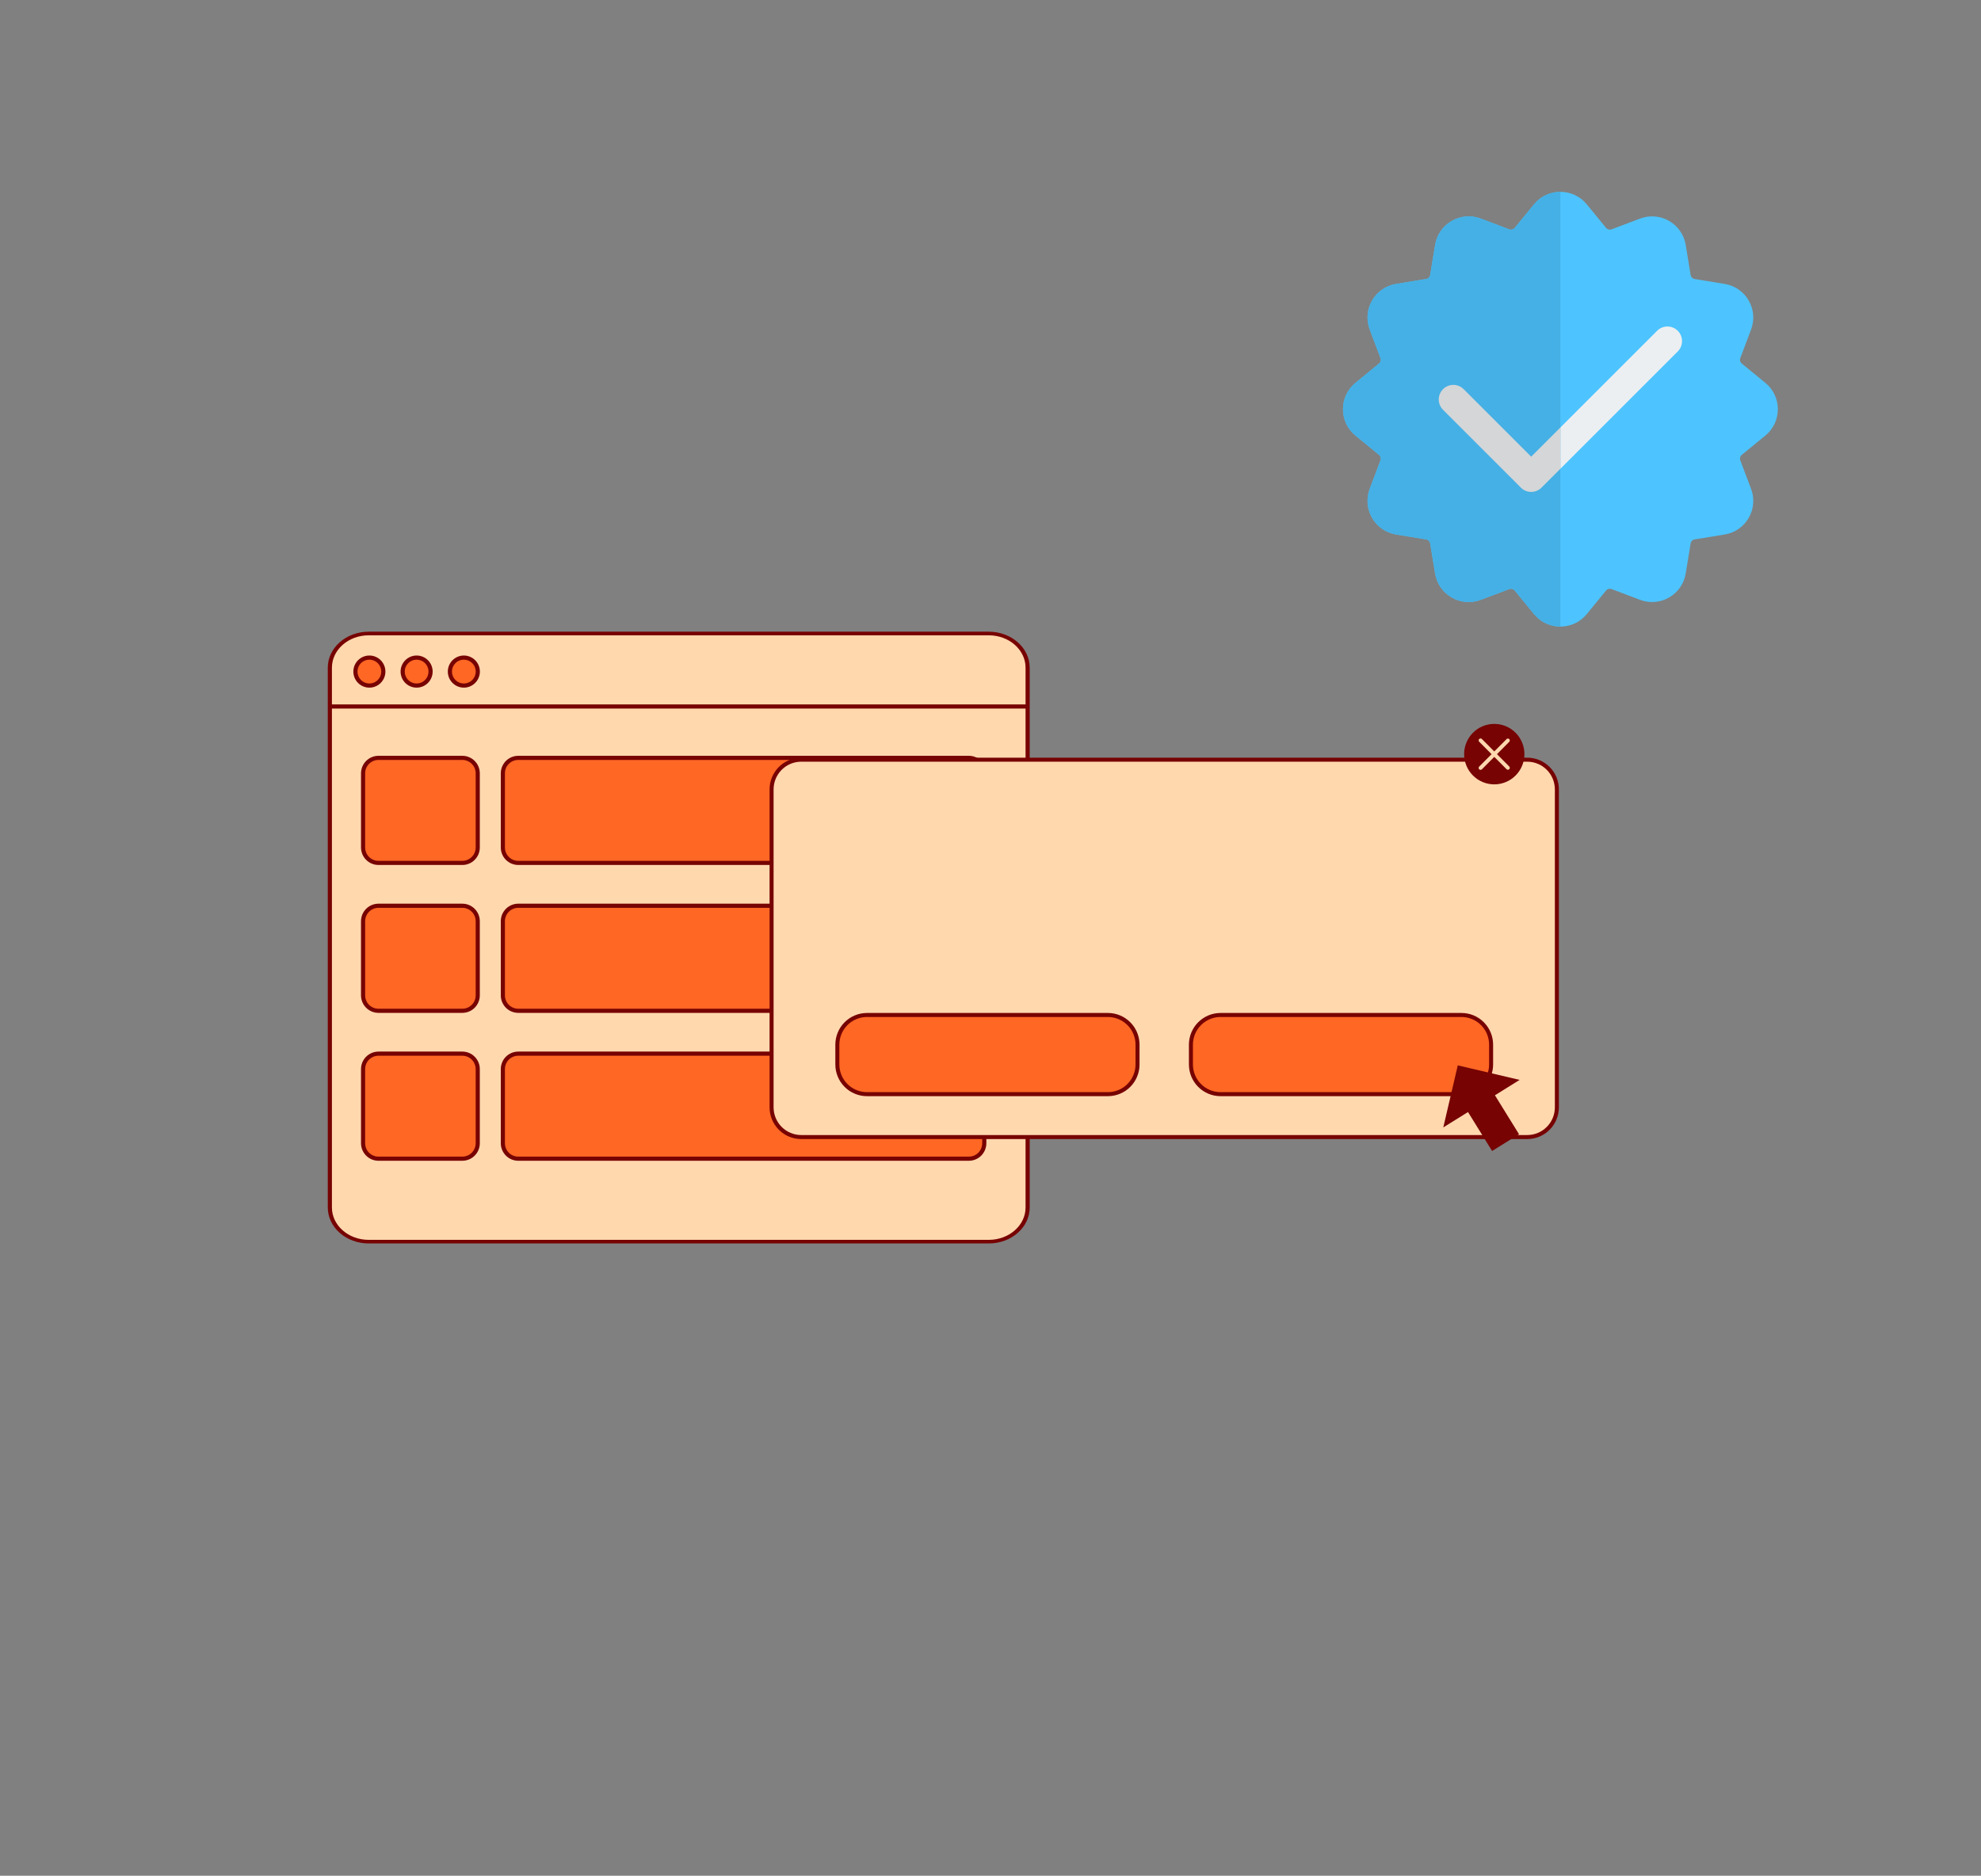 <svg xmlns="http://www.w3.org/2000/svg" xmlns:xlink="http://www.w3.org/1999/xlink" width="718" zoomAndPan="magnify" viewBox="0 0 538.5 510" height="680" preserveAspectRatio="xMidYMid meet" version="1.0"><rect x="0" y="0" width="538.5" height="510" fill="#808080" stroke="none"/><defs><clipPath id="2122ff23a4"><path d="M 89 171.75 L 280 171.75 L 280 338.078 L 89 338.078 Z M 89 171.75 " clip-rule="nonzero"/></clipPath><clipPath id="46943438d2"><path d="M 209.133 206 L 424 206 L 424 310 L 209.133 310 Z M 209.133 206 " clip-rule="nonzero"/></clipPath><clipPath id="3b6bb768d2"><path d="M 209.133 196.82 L 424.16 196.82 L 424.16 312.949 L 209.133 312.949 Z M 209.133 196.82 " clip-rule="nonzero"/></clipPath><clipPath id="f6d8b57de3"><path d="M 212 260 L 325 260 L 325 312.949 L 212 312.949 Z M 212 260 " clip-rule="nonzero"/></clipPath><clipPath id="f75b6e21ad"><path d="M 308 260 L 422 260 L 422 312.949 L 308 312.949 Z M 308 260 " clip-rule="nonzero"/></clipPath><clipPath id="409298cad0"><path d="M 392 289 L 414 289 L 414 312.949 L 392 312.949 Z M 392 289 " clip-rule="nonzero"/></clipPath><clipPath id="c3f6dc05ea"><path d="M 397 196.82 L 415 196.82 L 415 214 L 397 214 Z M 397 196.82 " clip-rule="nonzero"/></clipPath></defs><path fill="#ffd8ae" d="M 100.211 172.246 L 268.797 172.246 C 269.488 172.246 270.176 172.312 270.855 172.449 C 271.535 172.586 272.195 172.785 272.832 173.051 C 273.473 173.316 274.082 173.641 274.656 174.027 C 275.234 174.414 275.766 174.852 276.254 175.34 C 276.746 175.832 277.184 176.367 277.566 176.941 C 277.953 177.52 278.277 178.129 278.543 178.77 C 278.809 179.41 279.008 180.074 279.141 180.754 C 279.277 181.434 279.344 182.121 279.344 182.816 L 279.344 327.02 C 279.344 327.715 279.277 328.402 279.141 329.082 C 279.008 329.762 278.809 330.426 278.543 331.066 C 278.277 331.707 277.953 332.316 277.566 332.895 C 277.184 333.469 276.746 334.004 276.254 334.496 C 275.766 334.984 275.234 335.426 274.656 335.809 C 274.082 336.195 273.473 336.52 272.832 336.785 C 272.195 337.051 271.535 337.254 270.855 337.387 C 270.176 337.523 269.488 337.59 268.797 337.59 L 100.211 337.59 C 99.52 337.59 98.832 337.523 98.156 337.387 C 97.477 337.254 96.816 337.051 96.176 336.785 C 95.535 336.52 94.93 336.195 94.352 335.809 C 93.777 335.426 93.242 334.984 92.754 334.496 C 92.266 334.004 91.828 333.469 91.441 332.895 C 91.059 332.316 90.734 331.707 90.469 331.066 C 90.203 330.426 90.004 329.762 89.867 329.082 C 89.73 328.402 89.664 327.715 89.664 327.02 L 89.664 182.816 C 89.664 182.121 89.73 181.434 89.867 180.754 C 90.004 180.074 90.203 179.41 90.469 178.77 C 90.734 178.129 91.059 177.52 91.441 176.941 C 91.828 176.367 92.266 175.832 92.754 175.34 C 93.242 174.852 93.777 174.414 94.352 174.027 C 94.93 173.641 95.535 173.316 96.176 173.051 C 96.816 172.785 97.477 172.586 98.156 172.449 C 98.832 172.312 99.52 172.246 100.211 172.246 Z M 100.211 172.246 " fill-opacity="1" fill-rule="nonzero"/><g clip-path="url(#2122ff23a4)"><path fill="#770303" d="M 268.797 338.082 L 100.211 338.082 C 94.086 338.082 89.102 333.699 89.102 328.301 L 89.102 181.527 C 89.102 176.141 94.086 171.75 100.211 171.75 L 268.797 171.75 C 274.926 171.75 279.906 176.141 279.906 181.535 L 279.906 328.312 C 279.906 333.699 274.926 338.082 268.797 338.082 Z M 100.211 172.738 C 94.707 172.738 90.227 176.688 90.227 181.535 L 90.227 328.312 C 90.227 333.16 94.707 337.102 100.211 337.102 L 268.797 337.102 C 274.301 337.102 278.781 333.16 278.781 328.312 L 278.781 181.535 C 278.781 176.688 274.301 172.738 268.797 172.738 Z M 100.211 172.738 " fill-opacity="1" fill-rule="nonzero"/></g><path fill="#ff6724" d="M 104.203 182.598 C 104.203 183.102 104.109 183.586 103.914 184.051 C 103.723 184.516 103.449 184.93 103.094 185.285 C 102.738 185.641 102.328 185.918 101.863 186.109 C 101.398 186.305 100.914 186.398 100.41 186.398 C 99.906 186.398 99.422 186.305 98.957 186.109 C 98.492 185.918 98.082 185.641 97.727 185.285 C 97.371 184.93 97.094 184.516 96.902 184.051 C 96.711 183.586 96.613 183.102 96.613 182.598 C 96.613 182.09 96.711 181.605 96.902 181.141 C 97.094 180.676 97.371 180.262 97.727 179.906 C 98.082 179.551 98.492 179.273 98.957 179.082 C 99.422 178.891 99.906 178.793 100.41 178.793 C 100.914 178.793 101.398 178.891 101.863 179.082 C 102.328 179.273 102.738 179.551 103.094 179.906 C 103.449 180.262 103.723 180.676 103.914 181.141 C 104.109 181.605 104.203 182.09 104.203 182.598 Z M 104.203 182.598 " fill-opacity="1" fill-rule="nonzero"/><path fill="#770303" d="M 100.41 186.961 C 100.125 186.961 99.84 186.934 99.559 186.879 C 99.277 186.824 99.008 186.738 98.742 186.629 C 98.477 186.52 98.227 186.387 97.988 186.227 C 97.75 186.066 97.531 185.887 97.328 185.684 C 97.125 185.48 96.945 185.262 96.785 185.023 C 96.629 184.785 96.492 184.531 96.383 184.266 C 96.273 184.004 96.191 183.73 96.137 183.449 C 96.078 183.168 96.051 182.883 96.051 182.598 C 96.051 182.309 96.078 182.027 96.137 181.746 C 96.191 181.465 96.273 181.191 96.383 180.926 C 96.492 180.66 96.629 180.41 96.785 180.172 C 96.945 179.934 97.125 179.711 97.328 179.508 C 97.531 179.305 97.75 179.125 97.988 178.965 C 98.227 178.805 98.477 178.672 98.742 178.562 C 99.008 178.453 99.277 178.371 99.559 178.312 C 99.84 178.258 100.125 178.23 100.41 178.23 C 100.695 178.23 100.98 178.258 101.258 178.312 C 101.539 178.371 101.812 178.453 102.078 178.562 C 102.34 178.672 102.594 178.805 102.828 178.965 C 103.066 179.125 103.289 179.305 103.492 179.508 C 103.691 179.711 103.875 179.934 104.031 180.172 C 104.191 180.41 104.324 180.66 104.434 180.926 C 104.543 181.191 104.629 181.465 104.684 181.746 C 104.738 182.027 104.766 182.309 104.766 182.598 C 104.766 182.883 104.738 183.168 104.684 183.449 C 104.625 183.73 104.543 184 104.434 184.266 C 104.324 184.531 104.191 184.781 104.031 185.02 C 103.871 185.258 103.691 185.48 103.488 185.684 C 103.289 185.887 103.066 186.066 102.828 186.227 C 102.59 186.387 102.34 186.52 102.078 186.629 C 101.812 186.738 101.539 186.824 101.258 186.879 C 100.98 186.934 100.695 186.961 100.41 186.961 Z M 100.41 179.355 C 99.98 179.355 99.566 179.438 99.172 179.602 C 98.777 179.766 98.426 180 98.125 180.305 C 97.82 180.609 97.586 180.961 97.422 181.355 C 97.258 181.754 97.176 182.168 97.176 182.598 C 97.176 183.027 97.258 183.438 97.422 183.836 C 97.586 184.234 97.82 184.582 98.125 184.887 C 98.426 185.191 98.777 185.426 99.172 185.59 C 99.566 185.754 99.98 185.836 100.41 185.836 C 100.84 185.836 101.25 185.754 101.645 185.59 C 102.043 185.426 102.391 185.191 102.695 184.887 C 103 184.582 103.23 184.234 103.395 183.836 C 103.559 183.438 103.641 183.027 103.641 182.598 C 103.641 182.168 103.559 181.754 103.395 181.355 C 103.23 180.961 102.996 180.609 102.695 180.305 C 102.391 180.004 102.043 179.77 101.645 179.605 C 101.25 179.438 100.836 179.355 100.41 179.355 Z M 100.41 179.355 " fill-opacity="1" fill-rule="nonzero"/><path fill="#ff6724" d="M 117.043 182.598 C 117.043 183.102 116.945 183.586 116.754 184.051 C 116.562 184.516 116.289 184.93 115.934 185.285 C 115.574 185.641 115.164 185.918 114.699 186.109 C 114.234 186.305 113.75 186.398 113.25 186.398 C 112.746 186.398 112.262 186.305 111.797 186.109 C 111.332 185.918 110.922 185.641 110.566 185.285 C 110.207 184.93 109.934 184.516 109.742 184.051 C 109.551 183.586 109.453 183.102 109.453 182.598 C 109.453 182.09 109.551 181.605 109.742 181.141 C 109.934 180.676 110.207 180.262 110.566 179.906 C 110.922 179.551 111.332 179.273 111.797 179.082 C 112.262 178.891 112.746 178.793 113.25 178.793 C 113.75 178.793 114.234 178.891 114.699 179.082 C 115.164 179.273 115.574 179.551 115.934 179.906 C 116.289 180.262 116.562 180.676 116.754 181.141 C 116.945 181.605 117.043 182.09 117.043 182.598 Z M 117.043 182.598 " fill-opacity="1" fill-rule="nonzero"/><path fill="#770303" d="M 113.25 186.961 C 112.961 186.961 112.68 186.934 112.398 186.879 C 112.117 186.82 111.844 186.738 111.582 186.629 C 111.316 186.52 111.066 186.387 110.828 186.227 C 110.59 186.066 110.371 185.887 110.168 185.684 C 109.965 185.48 109.785 185.258 109.625 185.02 C 109.469 184.781 109.332 184.531 109.223 184.266 C 109.113 184 109.031 183.727 108.977 183.445 C 108.922 183.164 108.895 182.883 108.895 182.594 C 108.895 182.309 108.922 182.023 108.977 181.742 C 109.035 181.461 109.117 181.188 109.227 180.922 C 109.336 180.66 109.469 180.406 109.629 180.168 C 109.789 179.93 109.969 179.711 110.172 179.508 C 110.375 179.305 110.594 179.125 110.832 178.965 C 111.07 178.805 111.32 178.672 111.586 178.562 C 111.848 178.453 112.121 178.367 112.402 178.312 C 112.684 178.258 112.965 178.23 113.25 178.23 C 113.539 178.23 113.82 178.258 114.102 178.312 C 114.383 178.371 114.656 178.453 114.918 178.562 C 115.184 178.672 115.434 178.805 115.672 178.965 C 115.91 179.125 116.129 179.305 116.332 179.508 C 116.535 179.711 116.715 179.934 116.875 180.172 C 117.031 180.41 117.168 180.66 117.277 180.926 C 117.387 181.191 117.469 181.465 117.523 181.746 C 117.582 182.027 117.609 182.309 117.609 182.598 C 117.609 182.883 117.578 183.168 117.523 183.449 C 117.469 183.73 117.383 184.004 117.273 184.266 C 117.164 184.531 117.031 184.785 116.871 185.023 C 116.711 185.262 116.531 185.48 116.328 185.684 C 116.129 185.887 115.906 186.066 115.668 186.227 C 115.43 186.387 115.18 186.52 114.914 186.629 C 114.652 186.738 114.379 186.824 114.098 186.879 C 113.816 186.934 113.535 186.961 113.25 186.961 Z M 113.25 179.355 C 112.82 179.355 112.406 179.438 112.012 179.605 C 111.617 179.77 111.266 180.004 110.965 180.309 C 110.66 180.609 110.426 180.961 110.262 181.359 C 110.098 181.754 110.02 182.168 110.02 182.598 C 110.02 183.027 110.102 183.441 110.266 183.836 C 110.43 184.234 110.664 184.586 110.965 184.887 C 111.27 185.191 111.617 185.426 112.016 185.59 C 112.41 185.754 112.824 185.836 113.25 185.836 C 113.68 185.836 114.094 185.754 114.488 185.59 C 114.883 185.426 115.234 185.191 115.539 184.887 C 115.84 184.582 116.074 184.234 116.238 183.836 C 116.402 183.438 116.484 183.027 116.484 182.598 C 116.484 182.168 116.402 181.754 116.238 181.355 C 116.074 180.961 115.84 180.609 115.535 180.305 C 115.23 180 114.883 179.766 114.484 179.602 C 114.09 179.438 113.676 179.355 113.25 179.355 Z M 113.25 179.355 " fill-opacity="1" fill-rule="nonzero"/><path fill="#ff6724" d="M 129.887 182.598 C 129.887 183.102 129.789 183.586 129.598 184.051 C 129.402 184.516 129.129 184.93 128.773 185.285 C 128.418 185.641 128.008 185.918 127.543 186.109 C 127.078 186.305 126.594 186.398 126.09 186.398 C 125.586 186.398 125.102 186.305 124.637 186.109 C 124.172 185.918 123.762 185.641 123.406 185.285 C 123.051 184.93 122.777 184.516 122.582 184.051 C 122.391 183.586 122.293 183.102 122.293 182.598 C 122.293 182.09 122.391 181.605 122.582 181.141 C 122.777 180.676 123.051 180.262 123.406 179.906 C 123.762 179.551 124.172 179.273 124.637 179.082 C 125.102 178.891 125.586 178.793 126.09 178.793 C 126.594 178.793 127.078 178.891 127.543 179.082 C 128.008 179.273 128.418 179.551 128.773 179.906 C 129.129 180.262 129.402 180.676 129.598 181.141 C 129.789 181.605 129.887 182.09 129.887 182.598 Z M 129.887 182.598 " fill-opacity="1" fill-rule="nonzero"/><path fill="#770303" d="M 126.09 186.961 C 125.805 186.961 125.52 186.934 125.238 186.879 C 124.961 186.824 124.688 186.738 124.422 186.629 C 124.156 186.52 123.906 186.387 123.668 186.227 C 123.43 186.066 123.211 185.887 123.008 185.684 C 122.805 185.48 122.625 185.262 122.469 185.023 C 122.309 184.785 122.172 184.531 122.062 184.266 C 121.953 184.004 121.871 183.73 121.816 183.449 C 121.762 183.168 121.734 182.883 121.734 182.598 C 121.734 182.309 121.762 182.027 121.816 181.746 C 121.871 181.465 121.953 181.191 122.062 180.926 C 122.172 180.66 122.309 180.41 122.469 180.172 C 122.625 179.934 122.805 179.711 123.008 179.508 C 123.211 179.305 123.43 179.125 123.668 178.965 C 123.906 178.805 124.156 178.672 124.422 178.562 C 124.688 178.453 124.961 178.371 125.238 178.312 C 125.52 178.258 125.805 178.23 126.09 178.23 C 126.375 178.23 126.66 178.258 126.941 178.312 C 127.219 178.371 127.492 178.453 127.758 178.562 C 128.023 178.672 128.273 178.805 128.512 178.965 C 128.75 179.125 128.969 179.305 129.172 179.508 C 129.375 179.711 129.555 179.934 129.715 180.172 C 129.871 180.41 130.008 180.66 130.117 180.926 C 130.227 181.191 130.309 181.465 130.363 181.746 C 130.418 182.027 130.449 182.309 130.449 182.598 C 130.445 182.883 130.418 183.168 130.363 183.449 C 130.305 183.73 130.223 184 130.113 184.266 C 130.004 184.531 129.871 184.781 129.711 185.02 C 129.551 185.258 129.371 185.48 129.168 185.684 C 128.969 185.887 128.746 186.066 128.508 186.227 C 128.273 186.383 128.02 186.52 127.758 186.629 C 127.492 186.738 127.219 186.82 126.941 186.879 C 126.66 186.934 126.375 186.961 126.09 186.961 Z M 126.09 179.355 C 125.66 179.355 125.25 179.438 124.852 179.602 C 124.457 179.766 124.105 180 123.805 180.305 C 123.5 180.609 123.266 180.961 123.102 181.355 C 122.938 181.754 122.855 182.168 122.855 182.598 C 122.855 183.027 122.938 183.438 123.102 183.836 C 123.266 184.234 123.5 184.582 123.805 184.887 C 124.105 185.191 124.457 185.426 124.852 185.59 C 125.25 185.754 125.66 185.836 126.09 185.836 C 126.52 185.836 126.93 185.754 127.328 185.59 C 127.723 185.426 128.074 185.191 128.375 184.887 C 128.68 184.582 128.914 184.234 129.078 183.836 C 129.242 183.438 129.324 183.027 129.324 182.598 C 129.32 182.168 129.238 181.754 129.074 181.355 C 128.91 180.961 128.676 180.609 128.375 180.309 C 128.07 180.004 127.723 179.77 127.328 179.605 C 126.93 179.441 126.52 179.355 126.09 179.355 Z M 126.09 179.355 " fill-opacity="1" fill-rule="nonzero"/><path fill="#770303" d="M 89.453 191.523 L 279.156 191.523 L 279.156 192.652 L 89.453 192.652 Z M 89.453 191.523 " fill-opacity="1" fill-rule="nonzero"/><path fill="#ff6724" d="M 102.875 206.059 L 125.684 206.059 C 125.957 206.059 126.23 206.086 126.496 206.137 C 126.766 206.191 127.027 206.273 127.281 206.375 C 127.535 206.48 127.777 206.609 128.004 206.766 C 128.234 206.918 128.445 207.09 128.637 207.285 C 128.832 207.48 129.004 207.691 129.156 207.918 C 129.312 208.148 129.438 208.391 129.543 208.645 C 129.648 208.898 129.73 209.16 129.781 209.43 C 129.836 209.699 129.863 209.973 129.863 210.246 L 129.863 230.426 C 129.863 230.703 129.836 230.973 129.781 231.242 C 129.73 231.516 129.648 231.777 129.543 232.031 C 129.438 232.285 129.312 232.527 129.156 232.754 C 129.004 232.984 128.832 233.195 128.637 233.391 C 128.445 233.582 128.234 233.758 128.004 233.91 C 127.777 234.062 127.535 234.191 127.281 234.297 C 127.027 234.402 126.766 234.48 126.496 234.535 C 126.23 234.59 125.957 234.617 125.684 234.617 L 102.875 234.617 C 102.602 234.617 102.328 234.59 102.059 234.535 C 101.789 234.48 101.527 234.402 101.273 234.297 C 101.02 234.191 100.781 234.062 100.551 233.91 C 100.324 233.758 100.113 233.582 99.918 233.391 C 99.727 233.195 99.551 232.984 99.398 232.754 C 99.246 232.527 99.117 232.285 99.012 232.031 C 98.906 231.777 98.828 231.516 98.773 231.242 C 98.723 230.973 98.695 230.703 98.695 230.426 L 98.695 210.246 C 98.695 209.973 98.723 209.699 98.773 209.43 C 98.828 209.16 98.906 208.898 99.012 208.645 C 99.117 208.391 99.246 208.148 99.398 207.918 C 99.551 207.691 99.727 207.48 99.918 207.285 C 100.113 207.09 100.324 206.918 100.551 206.766 C 100.781 206.609 101.02 206.48 101.273 206.375 C 101.527 206.273 101.789 206.191 102.059 206.137 C 102.328 206.086 102.602 206.059 102.875 206.059 Z M 102.875 206.059 " fill-opacity="1" fill-rule="nonzero"/><path fill="#770303" d="M 125.68 235.18 L 102.879 235.18 C 102.566 235.18 102.258 235.148 101.953 235.086 C 101.648 235.027 101.352 234.938 101.062 234.816 C 100.777 234.695 100.504 234.551 100.242 234.375 C 99.984 234.203 99.746 234.008 99.527 233.785 C 99.305 233.566 99.109 233.324 98.938 233.066 C 98.762 232.805 98.617 232.531 98.496 232.246 C 98.379 231.957 98.289 231.66 98.227 231.355 C 98.164 231.047 98.137 230.738 98.137 230.426 L 98.137 210.25 C 98.137 209.938 98.164 209.629 98.227 209.324 C 98.289 209.016 98.379 208.719 98.496 208.43 C 98.617 208.145 98.762 207.867 98.934 207.609 C 99.109 207.352 99.305 207.109 99.523 206.891 C 99.746 206.668 99.984 206.473 100.242 206.297 C 100.5 206.125 100.773 205.977 101.062 205.859 C 101.352 205.738 101.648 205.648 101.953 205.586 C 102.258 205.527 102.566 205.496 102.879 205.496 L 125.684 205.496 C 125.992 205.496 126.301 205.527 126.609 205.586 C 126.914 205.648 127.211 205.738 127.496 205.859 C 127.785 205.977 128.059 206.125 128.316 206.297 C 128.578 206.473 128.816 206.668 129.035 206.891 C 129.258 207.109 129.453 207.352 129.625 207.609 C 129.801 207.867 129.945 208.145 130.066 208.43 C 130.184 208.719 130.273 209.016 130.336 209.324 C 130.398 209.629 130.426 209.938 130.426 210.25 L 130.426 230.426 C 130.426 230.738 130.398 231.047 130.336 231.355 C 130.273 231.66 130.184 231.957 130.066 232.246 C 129.945 232.535 129.797 232.809 129.625 233.066 C 129.453 233.328 129.254 233.566 129.035 233.789 C 128.816 234.008 128.574 234.207 128.316 234.379 C 128.055 234.551 127.781 234.699 127.496 234.816 C 127.207 234.938 126.91 235.027 126.605 235.09 C 126.301 235.148 125.992 235.18 125.68 235.18 Z M 102.879 206.621 C 102.398 206.621 101.938 206.715 101.492 206.898 C 101.051 207.082 100.66 207.348 100.32 207.688 C 99.98 208.027 99.719 208.418 99.535 208.863 C 99.352 209.305 99.262 209.77 99.258 210.25 L 99.258 230.426 C 99.262 230.906 99.352 231.371 99.535 231.812 C 99.719 232.258 99.98 232.648 100.32 232.988 C 100.66 233.328 101.051 233.59 101.492 233.777 C 101.938 233.961 102.398 234.051 102.879 234.051 L 125.684 234.051 C 126.16 234.051 126.625 233.961 127.066 233.777 C 127.512 233.59 127.902 233.328 128.242 232.988 C 128.582 232.648 128.844 232.258 129.027 231.812 C 129.211 231.371 129.301 230.906 129.305 230.426 L 129.305 210.25 C 129.301 209.77 129.211 209.305 129.027 208.863 C 128.844 208.418 128.582 208.027 128.242 207.688 C 127.902 207.344 127.512 207.082 127.066 206.898 C 126.625 206.715 126.164 206.621 125.684 206.621 Z M 102.879 206.621 " fill-opacity="1" fill-rule="nonzero"/><path fill="#ff6724" d="M 102.875 246.27 L 125.684 246.27 C 125.957 246.27 126.23 246.293 126.496 246.348 C 126.766 246.402 127.027 246.48 127.281 246.586 C 127.535 246.691 127.777 246.82 128.004 246.973 C 128.234 247.125 128.445 247.301 128.637 247.496 C 128.832 247.691 129.004 247.902 129.156 248.129 C 129.312 248.359 129.438 248.602 129.543 248.855 C 129.648 249.109 129.73 249.371 129.781 249.641 C 129.836 249.91 129.863 250.184 129.863 250.457 L 129.863 270.637 C 129.863 270.91 129.836 271.184 129.781 271.453 C 129.73 271.723 129.648 271.984 129.543 272.238 C 129.438 272.496 129.312 272.734 129.156 272.965 C 129.004 273.191 128.832 273.406 128.637 273.598 C 128.445 273.793 128.234 273.969 128.004 274.121 C 127.777 274.273 127.535 274.402 127.281 274.508 C 127.027 274.613 126.766 274.691 126.496 274.746 C 126.23 274.801 125.957 274.824 125.684 274.824 L 102.875 274.824 C 102.602 274.824 102.328 274.801 102.059 274.746 C 101.789 274.691 101.527 274.613 101.273 274.508 C 101.02 274.402 100.781 274.273 100.551 274.121 C 100.324 273.969 100.113 273.793 99.918 273.598 C 99.727 273.406 99.551 273.191 99.398 272.965 C 99.246 272.734 99.117 272.496 99.012 272.238 C 98.906 271.984 98.828 271.723 98.773 271.453 C 98.723 271.184 98.695 270.91 98.695 270.637 L 98.695 250.457 C 98.695 250.184 98.723 249.91 98.773 249.641 C 98.828 249.371 98.906 249.109 99.012 248.855 C 99.117 248.602 99.246 248.359 99.398 248.129 C 99.551 247.902 99.727 247.691 99.918 247.496 C 100.113 247.301 100.324 247.125 100.551 246.973 C 100.781 246.82 101.02 246.691 101.273 246.586 C 101.527 246.48 101.789 246.402 102.059 246.348 C 102.328 246.293 102.602 246.27 102.875 246.27 Z M 102.875 246.27 " fill-opacity="1" fill-rule="nonzero"/><path fill="#770303" d="M 125.68 275.391 L 102.879 275.391 C 102.566 275.391 102.258 275.359 101.953 275.297 C 101.645 275.238 101.352 275.145 101.062 275.027 C 100.773 274.906 100.5 274.762 100.242 274.586 C 99.984 274.414 99.742 274.215 99.523 273.996 C 99.301 273.773 99.105 273.535 98.934 273.277 C 98.758 273.016 98.613 272.742 98.492 272.453 C 98.375 272.164 98.285 271.867 98.223 271.562 C 98.164 271.254 98.133 270.945 98.133 270.633 L 98.133 250.461 C 98.133 250.148 98.164 249.84 98.223 249.531 C 98.285 249.227 98.375 248.93 98.492 248.641 C 98.613 248.352 98.758 248.078 98.934 247.82 C 99.105 247.559 99.301 247.32 99.523 247.098 C 99.742 246.879 99.984 246.68 100.242 246.508 C 100.5 246.332 100.773 246.188 101.062 246.066 C 101.352 245.949 101.645 245.859 101.953 245.797 C 102.258 245.734 102.566 245.703 102.879 245.703 L 125.684 245.703 C 125.992 245.703 126.301 245.734 126.609 245.797 C 126.914 245.859 127.211 245.949 127.496 246.066 C 127.785 246.188 128.059 246.336 128.316 246.508 C 128.578 246.68 128.816 246.879 129.035 247.098 C 129.258 247.32 129.453 247.559 129.625 247.82 C 129.801 248.078 129.945 248.352 130.066 248.641 C 130.184 248.93 130.273 249.227 130.336 249.531 C 130.398 249.84 130.426 250.148 130.426 250.461 L 130.426 270.633 C 130.426 270.945 130.398 271.254 130.336 271.562 C 130.273 271.867 130.184 272.164 130.066 272.453 C 129.945 272.742 129.801 273.016 129.625 273.277 C 129.453 273.535 129.258 273.777 129.035 273.996 C 128.816 274.219 128.574 274.414 128.316 274.59 C 128.059 274.762 127.785 274.906 127.496 275.027 C 127.207 275.148 126.91 275.238 126.605 275.297 C 126.301 275.359 125.992 275.391 125.68 275.391 Z M 102.879 246.832 C 102.398 246.832 101.938 246.926 101.492 247.109 C 101.051 247.293 100.66 247.555 100.32 247.895 C 99.98 248.234 99.719 248.629 99.535 249.074 C 99.352 249.516 99.262 249.98 99.258 250.461 L 99.258 270.633 C 99.258 271.113 99.352 271.578 99.535 272.023 C 99.719 272.465 99.98 272.859 100.32 273.199 C 100.656 273.539 101.051 273.801 101.492 273.984 C 101.938 274.172 102.398 274.262 102.879 274.262 L 125.684 274.262 C 126.164 274.262 126.625 274.172 127.066 273.984 C 127.512 273.801 127.902 273.539 128.242 273.199 C 128.582 272.859 128.844 272.465 129.027 272.023 C 129.211 271.578 129.305 271.113 129.305 270.633 L 129.305 250.461 C 129.301 249.98 129.211 249.516 129.027 249.074 C 128.844 248.629 128.582 248.234 128.242 247.895 C 127.902 247.555 127.512 247.293 127.066 247.109 C 126.625 246.926 126.164 246.832 125.684 246.832 Z M 102.879 246.832 " fill-opacity="1" fill-rule="nonzero"/><path fill="#ff6724" d="M 102.875 286.477 L 125.684 286.477 C 125.957 286.477 126.23 286.504 126.496 286.559 C 126.766 286.613 127.027 286.691 127.281 286.797 C 127.535 286.902 127.777 287.031 128.004 287.184 C 128.234 287.336 128.445 287.512 128.637 287.707 C 128.832 287.898 129.004 288.109 129.156 288.34 C 129.312 288.57 129.438 288.809 129.543 289.062 C 129.648 289.316 129.73 289.582 129.781 289.852 C 129.836 290.121 129.863 290.391 129.863 290.668 L 129.863 310.848 C 129.863 311.121 129.836 311.395 129.781 311.664 C 129.73 311.934 129.648 312.195 129.543 312.449 C 129.438 312.703 129.312 312.945 129.156 313.176 C 129.004 313.402 128.832 313.613 128.637 313.809 C 128.445 314.004 128.234 314.176 128.004 314.332 C 127.777 314.484 127.535 314.613 127.281 314.719 C 127.027 314.824 126.766 314.902 126.496 314.957 C 126.23 315.008 125.957 315.035 125.684 315.035 L 102.875 315.035 C 102.602 315.035 102.328 315.008 102.059 314.957 C 101.789 314.902 101.527 314.824 101.273 314.719 C 101.02 314.613 100.781 314.484 100.551 314.332 C 100.324 314.176 100.113 314.004 99.918 313.809 C 99.727 313.613 99.551 313.402 99.398 313.176 C 99.246 312.945 99.117 312.703 99.012 312.449 C 98.906 312.195 98.828 311.934 98.773 311.664 C 98.723 311.395 98.695 311.121 98.695 310.848 L 98.695 290.668 C 98.695 290.391 98.723 290.121 98.773 289.852 C 98.828 289.582 98.906 289.316 99.012 289.062 C 99.117 288.809 99.246 288.57 99.398 288.34 C 99.551 288.109 99.727 287.898 99.918 287.707 C 100.113 287.512 100.324 287.336 100.551 287.184 C 100.781 287.031 101.02 286.902 101.273 286.797 C 101.527 286.691 101.789 286.613 102.059 286.559 C 102.328 286.504 102.602 286.477 102.875 286.477 Z M 102.875 286.477 " fill-opacity="1" fill-rule="nonzero"/><path fill="#770303" d="M 125.68 315.602 L 102.879 315.602 C 102.566 315.598 102.258 315.57 101.953 315.508 C 101.648 315.445 101.352 315.355 101.062 315.238 C 100.777 315.117 100.504 314.969 100.242 314.797 C 99.984 314.625 99.746 314.426 99.527 314.207 C 99.305 313.984 99.109 313.746 98.938 313.484 C 98.762 313.227 98.617 312.953 98.496 312.664 C 98.379 312.375 98.289 312.078 98.227 311.773 C 98.164 311.469 98.137 311.16 98.137 310.848 L 98.137 290.668 C 98.137 290.355 98.164 290.047 98.227 289.742 C 98.289 289.434 98.379 289.137 98.496 288.848 C 98.617 288.562 98.762 288.289 98.938 288.027 C 99.109 287.77 99.305 287.527 99.527 287.309 C 99.746 287.086 99.984 286.891 100.242 286.719 C 100.504 286.543 100.777 286.398 101.062 286.277 C 101.352 286.16 101.648 286.066 101.953 286.008 C 102.258 285.945 102.566 285.914 102.879 285.914 L 125.684 285.914 C 125.992 285.914 126.301 285.945 126.609 286.008 C 126.914 286.066 127.211 286.156 127.496 286.277 C 127.785 286.398 128.059 286.543 128.316 286.715 C 128.574 286.891 128.816 287.086 129.035 287.309 C 129.258 287.527 129.453 287.77 129.625 288.027 C 129.801 288.285 129.945 288.562 130.066 288.848 C 130.184 289.137 130.273 289.434 130.336 289.738 C 130.398 290.047 130.426 290.355 130.426 290.668 L 130.426 310.848 C 130.426 311.16 130.398 311.469 130.336 311.773 C 130.273 312.082 130.184 312.379 130.066 312.668 C 129.945 312.953 129.797 313.227 129.625 313.488 C 129.453 313.746 129.254 313.988 129.035 314.207 C 128.816 314.43 128.574 314.625 128.316 314.801 C 128.055 314.973 127.781 315.117 127.496 315.238 C 127.207 315.355 126.91 315.449 126.605 315.508 C 126.301 315.57 125.992 315.602 125.68 315.602 Z M 102.879 287.043 C 102.398 287.043 101.938 287.137 101.492 287.32 C 101.051 287.504 100.66 287.766 100.32 288.105 C 99.98 288.445 99.719 288.836 99.535 289.281 C 99.352 289.723 99.262 290.188 99.258 290.668 L 99.258 310.848 C 99.262 311.328 99.352 311.789 99.535 312.234 C 99.719 312.676 99.98 313.07 100.32 313.41 C 100.66 313.75 101.051 314.012 101.492 314.195 C 101.938 314.379 102.398 314.473 102.879 314.473 L 125.684 314.473 C 126.16 314.473 126.625 314.379 127.066 314.195 C 127.508 314.012 127.902 313.75 128.238 313.41 C 128.578 313.07 128.84 312.68 129.023 312.234 C 129.211 311.789 129.301 311.328 129.305 310.848 L 129.305 290.668 C 129.301 290.188 129.211 289.723 129.023 289.281 C 128.84 288.836 128.578 288.445 128.238 288.105 C 127.902 287.766 127.508 287.504 127.066 287.32 C 126.625 287.137 126.16 287.043 125.684 287.043 Z M 102.879 287.043 " fill-opacity="1" fill-rule="nonzero"/><path fill="#ff6724" d="M 140.875 206.059 L 263.375 206.059 C 263.652 206.059 263.922 206.086 264.191 206.137 C 264.461 206.191 264.723 206.273 264.977 206.375 C 265.23 206.48 265.473 206.609 265.699 206.766 C 265.926 206.918 266.141 207.09 266.332 207.285 C 266.527 207.48 266.699 207.691 266.852 207.918 C 267.004 208.148 267.133 208.391 267.238 208.645 C 267.344 208.898 267.422 209.16 267.477 209.43 C 267.531 209.699 267.559 209.973 267.559 210.246 L 267.559 230.426 C 267.559 230.703 267.531 230.973 267.477 231.242 C 267.422 231.516 267.344 231.777 267.238 232.031 C 267.133 232.285 267.004 232.527 266.852 232.754 C 266.699 232.984 266.527 233.195 266.332 233.391 C 266.141 233.582 265.926 233.758 265.699 233.91 C 265.473 234.062 265.23 234.191 264.977 234.297 C 264.723 234.402 264.461 234.48 264.191 234.535 C 263.922 234.59 263.652 234.617 263.375 234.617 L 140.875 234.617 C 140.602 234.617 140.328 234.59 140.059 234.535 C 139.789 234.48 139.527 234.402 139.273 234.297 C 139.02 234.191 138.781 234.062 138.551 233.91 C 138.324 233.758 138.113 233.582 137.918 233.391 C 137.723 233.195 137.551 232.984 137.398 232.754 C 137.246 232.527 137.117 232.285 137.012 232.031 C 136.906 231.777 136.828 231.516 136.773 231.242 C 136.719 230.973 136.695 230.703 136.695 230.426 L 136.695 210.246 C 136.695 209.973 136.719 209.699 136.773 209.43 C 136.828 209.16 136.906 208.898 137.012 208.645 C 137.117 208.391 137.246 208.148 137.398 207.918 C 137.551 207.691 137.723 207.48 137.918 207.285 C 138.113 207.09 138.324 206.918 138.551 206.766 C 138.781 206.609 139.02 206.48 139.273 206.375 C 139.527 206.273 139.789 206.191 140.059 206.137 C 140.328 206.086 140.602 206.059 140.875 206.059 Z M 140.875 206.059 " fill-opacity="1" fill-rule="nonzero"/><path fill="#770303" d="M 263.375 235.18 L 140.875 235.18 C 140.562 235.18 140.254 235.148 139.949 235.086 C 139.645 235.027 139.348 234.938 139.059 234.816 C 138.773 234.695 138.5 234.551 138.242 234.375 C 137.98 234.203 137.742 234.008 137.523 233.785 C 137.301 233.566 137.105 233.324 136.934 233.066 C 136.758 232.805 136.613 232.531 136.496 232.246 C 136.375 231.957 136.285 231.66 136.223 231.355 C 136.164 231.047 136.133 230.738 136.133 230.426 L 136.133 210.25 C 136.133 209.938 136.164 209.629 136.223 209.324 C 136.285 209.016 136.375 208.719 136.492 208.43 C 136.613 208.145 136.758 207.867 136.934 207.609 C 137.105 207.352 137.301 207.109 137.52 206.891 C 137.742 206.668 137.98 206.473 138.238 206.297 C 138.5 206.125 138.773 205.977 139.059 205.859 C 139.348 205.738 139.645 205.648 139.949 205.586 C 140.254 205.527 140.562 205.496 140.875 205.496 L 263.375 205.496 C 263.688 205.496 263.996 205.527 264.301 205.586 C 264.605 205.648 264.902 205.738 265.191 205.859 C 265.48 205.977 265.754 206.125 266.012 206.297 C 266.27 206.473 266.508 206.668 266.73 206.891 C 266.949 207.109 267.145 207.352 267.32 207.609 C 267.492 207.867 267.637 208.145 267.758 208.43 C 267.875 208.719 267.969 209.016 268.027 209.324 C 268.09 209.629 268.121 209.938 268.121 210.25 L 268.121 230.426 C 268.117 230.738 268.09 231.047 268.027 231.355 C 267.965 231.66 267.875 231.957 267.758 232.246 C 267.637 232.531 267.492 232.805 267.32 233.066 C 267.145 233.324 266.949 233.566 266.73 233.785 C 266.508 234.008 266.27 234.203 266.012 234.375 C 265.75 234.551 265.477 234.695 265.191 234.816 C 264.902 234.938 264.605 235.027 264.301 235.086 C 263.996 235.148 263.688 235.18 263.375 235.18 Z M 140.875 206.621 C 140.395 206.621 139.934 206.715 139.488 206.898 C 139.047 207.082 138.656 207.348 138.316 207.688 C 137.977 208.027 137.715 208.418 137.531 208.863 C 137.348 209.305 137.258 209.77 137.258 210.25 L 137.258 230.426 C 137.258 230.906 137.348 231.371 137.531 231.812 C 137.715 232.258 137.977 232.648 138.316 232.988 C 138.656 233.328 139.047 233.59 139.488 233.777 C 139.934 233.961 140.395 234.051 140.875 234.051 L 263.375 234.051 C 263.855 234.051 264.316 233.961 264.762 233.773 C 265.203 233.59 265.594 233.328 265.934 232.988 C 266.273 232.648 266.535 232.258 266.719 231.812 C 266.902 231.371 266.996 230.906 266.996 230.426 L 266.996 210.25 C 266.996 209.77 266.902 209.309 266.719 208.863 C 266.535 208.418 266.273 208.027 265.934 207.688 C 265.594 207.348 265.203 207.086 264.762 206.898 C 264.316 206.715 263.855 206.621 263.375 206.621 Z M 140.875 206.621 " fill-opacity="1" fill-rule="nonzero"/><path fill="#ff6724" d="M 140.875 246.27 L 263.375 246.27 C 263.652 246.27 263.922 246.293 264.191 246.348 C 264.461 246.402 264.723 246.48 264.977 246.586 C 265.23 246.691 265.473 246.82 265.699 246.973 C 265.926 247.125 266.141 247.301 266.332 247.496 C 266.527 247.691 266.699 247.902 266.852 248.129 C 267.004 248.359 267.133 248.602 267.238 248.855 C 267.344 249.109 267.422 249.371 267.477 249.641 C 267.531 249.91 267.559 250.184 267.559 250.457 L 267.559 270.637 C 267.559 270.91 267.531 271.184 267.477 271.453 C 267.422 271.723 267.344 271.984 267.238 272.238 C 267.133 272.496 267.004 272.734 266.852 272.965 C 266.699 273.191 266.527 273.406 266.332 273.598 C 266.141 273.793 265.926 273.969 265.699 274.121 C 265.473 274.273 265.23 274.402 264.977 274.508 C 264.723 274.613 264.461 274.691 264.191 274.746 C 263.922 274.801 263.652 274.824 263.375 274.824 L 140.875 274.824 C 140.602 274.824 140.328 274.801 140.059 274.746 C 139.789 274.691 139.527 274.613 139.273 274.508 C 139.02 274.402 138.781 274.273 138.551 274.121 C 138.324 273.969 138.113 273.793 137.918 273.598 C 137.723 273.406 137.551 273.191 137.398 272.965 C 137.246 272.734 137.117 272.496 137.012 272.238 C 136.906 271.984 136.828 271.723 136.773 271.453 C 136.719 271.184 136.695 270.91 136.695 270.637 L 136.695 250.457 C 136.695 250.184 136.719 249.91 136.773 249.641 C 136.828 249.371 136.906 249.109 137.012 248.855 C 137.117 248.602 137.246 248.359 137.398 248.129 C 137.551 247.902 137.723 247.691 137.918 247.496 C 138.113 247.301 138.324 247.125 138.551 246.973 C 138.781 246.82 139.02 246.691 139.273 246.586 C 139.527 246.48 139.789 246.402 140.059 246.348 C 140.328 246.293 140.602 246.27 140.875 246.27 Z M 140.875 246.27 " fill-opacity="1" fill-rule="nonzero"/><path fill="#770303" d="M 263.375 275.391 L 140.875 275.391 C 140.562 275.391 140.254 275.359 139.949 275.297 C 139.645 275.234 139.348 275.145 139.059 275.027 C 138.773 274.906 138.5 274.762 138.238 274.586 C 137.98 274.414 137.742 274.215 137.52 273.996 C 137.301 273.773 137.105 273.535 136.934 273.273 C 136.758 273.016 136.613 272.742 136.492 272.453 C 136.375 272.164 136.285 271.867 136.223 271.562 C 136.164 271.254 136.133 270.945 136.133 270.633 L 136.133 250.461 C 136.133 250.148 136.164 249.84 136.223 249.531 C 136.285 249.227 136.375 248.93 136.492 248.641 C 136.613 248.352 136.758 248.078 136.934 247.82 C 137.105 247.559 137.301 247.32 137.52 247.098 C 137.742 246.879 137.98 246.68 138.238 246.508 C 138.5 246.336 138.773 246.188 139.059 246.066 C 139.348 245.949 139.645 245.859 139.949 245.797 C 140.254 245.734 140.562 245.703 140.875 245.703 L 263.375 245.703 C 263.688 245.703 263.996 245.734 264.301 245.797 C 264.605 245.859 264.902 245.949 265.191 246.066 C 265.48 246.188 265.754 246.336 266.012 246.508 C 266.27 246.68 266.508 246.879 266.73 247.098 C 266.949 247.32 267.145 247.559 267.32 247.82 C 267.492 248.078 267.637 248.352 267.758 248.641 C 267.875 248.93 267.969 249.227 268.027 249.531 C 268.09 249.84 268.121 250.148 268.121 250.461 L 268.121 270.633 C 268.121 270.945 268.09 271.254 268.027 271.562 C 267.969 271.867 267.875 272.164 267.758 272.453 C 267.637 272.742 267.492 273.016 267.32 273.273 C 267.145 273.535 266.949 273.773 266.73 273.996 C 266.508 274.215 266.27 274.414 266.012 274.586 C 265.754 274.762 265.48 274.906 265.191 275.027 C 264.902 275.145 264.605 275.234 264.301 275.297 C 263.996 275.359 263.688 275.391 263.375 275.391 Z M 140.875 246.832 C 140.395 246.832 139.934 246.926 139.488 247.109 C 139.047 247.293 138.656 247.555 138.316 247.895 C 137.977 248.234 137.715 248.629 137.531 249.074 C 137.348 249.516 137.258 249.98 137.258 250.461 L 137.258 270.633 C 137.258 271.113 137.348 271.578 137.531 272.02 C 137.715 272.465 137.977 272.855 138.316 273.195 C 138.656 273.535 139.047 273.801 139.488 273.984 C 139.934 274.168 140.395 274.258 140.875 274.262 L 263.375 274.262 C 263.855 274.258 264.316 274.168 264.762 273.98 C 265.203 273.797 265.594 273.535 265.934 273.195 C 266.273 272.855 266.535 272.465 266.719 272.02 C 266.902 271.578 266.996 271.113 266.996 270.633 L 266.996 250.461 C 266.996 249.98 266.902 249.516 266.719 249.074 C 266.535 248.629 266.273 248.238 265.934 247.898 C 265.594 247.559 265.203 247.293 264.762 247.109 C 264.316 246.926 263.855 246.832 263.375 246.832 Z M 140.875 246.832 " fill-opacity="1" fill-rule="nonzero"/><path fill="#ff6724" d="M 140.875 286.477 L 263.375 286.477 C 263.652 286.477 263.922 286.504 264.191 286.559 C 264.461 286.613 264.723 286.691 264.977 286.797 C 265.23 286.902 265.473 287.031 265.699 287.184 C 265.926 287.336 266.141 287.512 266.332 287.707 C 266.527 287.898 266.699 288.109 266.852 288.34 C 267.004 288.57 267.133 288.809 267.238 289.062 C 267.344 289.316 267.422 289.582 267.477 289.852 C 267.531 290.121 267.559 290.391 267.559 290.668 L 267.559 310.848 C 267.559 311.121 267.531 311.395 267.477 311.664 C 267.422 311.934 267.344 312.195 267.238 312.449 C 267.133 312.703 267.004 312.945 266.852 313.176 C 266.699 313.402 266.527 313.613 266.332 313.809 C 266.141 314.004 265.926 314.176 265.699 314.332 C 265.473 314.484 265.23 314.613 264.977 314.719 C 264.723 314.824 264.461 314.902 264.191 314.957 C 263.922 315.008 263.652 315.035 263.375 315.035 L 140.875 315.035 C 140.602 315.035 140.328 315.008 140.059 314.957 C 139.789 314.902 139.527 314.824 139.273 314.719 C 139.02 314.613 138.781 314.484 138.551 314.332 C 138.324 314.176 138.113 314.004 137.918 313.809 C 137.723 313.613 137.551 313.402 137.398 313.176 C 137.246 312.945 137.117 312.703 137.012 312.449 C 136.906 312.195 136.828 311.934 136.773 311.664 C 136.719 311.395 136.695 311.121 136.695 310.848 L 136.695 290.668 C 136.695 290.391 136.719 290.121 136.773 289.852 C 136.828 289.582 136.906 289.316 137.012 289.062 C 137.117 288.809 137.246 288.57 137.398 288.34 C 137.551 288.109 137.723 287.898 137.918 287.707 C 138.113 287.512 138.324 287.336 138.551 287.184 C 138.781 287.031 139.02 286.902 139.273 286.797 C 139.527 286.691 139.789 286.613 140.059 286.559 C 140.328 286.504 140.602 286.477 140.875 286.477 Z M 140.875 286.477 " fill-opacity="1" fill-rule="nonzero"/><path fill="#770303" d="M 263.375 315.602 L 140.875 315.602 C 140.562 315.598 140.254 315.57 139.949 315.508 C 139.645 315.445 139.348 315.355 139.059 315.238 C 138.773 315.117 138.5 314.969 138.242 314.797 C 137.98 314.625 137.742 314.426 137.523 314.207 C 137.301 313.984 137.105 313.746 136.934 313.484 C 136.758 313.227 136.613 312.953 136.496 312.664 C 136.375 312.375 136.285 312.078 136.223 311.773 C 136.164 311.469 136.133 311.16 136.133 310.848 L 136.133 290.668 C 136.133 290.355 136.164 290.047 136.223 289.742 C 136.285 289.434 136.375 289.137 136.496 288.848 C 136.613 288.562 136.758 288.289 136.934 288.027 C 137.105 287.77 137.301 287.527 137.523 287.309 C 137.742 287.086 137.98 286.891 138.242 286.719 C 138.5 286.543 138.773 286.398 139.059 286.277 C 139.348 286.16 139.645 286.066 139.949 286.008 C 140.254 285.945 140.562 285.914 140.875 285.914 L 263.375 285.914 C 263.688 285.914 263.996 285.945 264.301 286.008 C 264.605 286.066 264.902 286.16 265.191 286.277 C 265.477 286.398 265.75 286.543 266.012 286.719 C 266.27 286.891 266.508 287.086 266.73 287.309 C 266.949 287.527 267.145 287.77 267.32 288.027 C 267.492 288.289 267.637 288.562 267.758 288.848 C 267.875 289.137 267.965 289.434 268.027 289.742 C 268.09 290.047 268.117 290.355 268.121 290.668 L 268.121 310.848 C 268.117 311.16 268.09 311.469 268.027 311.773 C 267.965 312.078 267.875 312.375 267.758 312.664 C 267.637 312.953 267.492 313.227 267.32 313.484 C 267.145 313.746 266.949 313.984 266.73 314.207 C 266.508 314.426 266.27 314.625 266.012 314.797 C 265.75 314.969 265.477 315.117 265.191 315.238 C 264.902 315.355 264.605 315.445 264.301 315.508 C 263.996 315.57 263.688 315.598 263.375 315.602 Z M 140.875 287.043 C 140.395 287.043 139.934 287.137 139.492 287.32 C 139.047 287.504 138.656 287.766 138.316 288.105 C 137.977 288.445 137.719 288.836 137.531 289.281 C 137.348 289.723 137.258 290.188 137.258 290.668 L 137.258 310.848 C 137.258 311.328 137.348 311.789 137.531 312.234 C 137.719 312.676 137.977 313.07 138.316 313.41 C 138.656 313.75 139.047 314.012 139.492 314.195 C 139.934 314.379 140.395 314.473 140.875 314.473 L 263.375 314.473 C 263.855 314.473 264.316 314.379 264.762 314.195 C 265.203 314.012 265.594 313.75 265.934 313.41 C 266.273 313.07 266.535 312.676 266.719 312.234 C 266.902 311.789 266.996 311.328 266.996 310.848 L 266.996 290.668 C 266.996 290.188 266.902 289.723 266.719 289.281 C 266.535 288.836 266.273 288.445 265.934 288.105 C 265.594 287.766 265.203 287.504 264.762 287.32 C 264.316 287.137 263.855 287.043 263.375 287.043 Z M 140.875 287.043 " fill-opacity="1" fill-rule="nonzero"/><g clip-path="url(#46943438d2)"><path fill="#ffd8ae" d="M 217.801 206.562 L 415.496 206.562 C 416.027 206.562 416.551 206.613 417.07 206.719 C 417.59 206.82 418.094 206.977 418.582 207.18 C 419.07 207.383 419.535 207.633 419.977 207.926 C 420.414 208.223 420.824 208.555 421.195 208.934 C 421.57 209.309 421.906 209.715 422.199 210.156 C 422.492 210.598 422.742 211.066 422.945 211.555 C 423.148 212.047 423.301 212.551 423.402 213.074 C 423.508 213.594 423.559 214.121 423.559 214.652 L 423.559 301.203 C 423.559 301.734 423.508 302.262 423.402 302.781 C 423.301 303.301 423.148 303.809 422.945 304.301 C 422.742 304.789 422.492 305.254 422.199 305.699 C 421.906 306.141 421.57 306.547 421.195 306.922 C 420.824 307.297 420.414 307.633 419.977 307.93 C 419.535 308.223 419.07 308.473 418.582 308.676 C 418.094 308.879 417.59 309.031 417.07 309.137 C 416.551 309.238 416.027 309.293 415.496 309.293 L 217.801 309.293 C 217.273 309.293 216.75 309.238 216.23 309.137 C 215.711 309.031 215.207 308.879 214.719 308.676 C 214.23 308.473 213.766 308.223 213.324 307.93 C 212.883 307.633 212.477 307.297 212.102 306.922 C 211.727 306.547 211.395 306.141 211.102 305.699 C 210.805 305.254 210.559 304.789 210.355 304.301 C 210.152 303.809 210 303.301 209.895 302.781 C 209.793 302.262 209.742 301.734 209.742 301.203 L 209.742 214.652 C 209.742 214.121 209.793 213.594 209.895 213.074 C 210 212.551 210.152 212.047 210.355 211.555 C 210.559 211.066 210.805 210.598 211.102 210.156 C 211.395 209.715 211.727 209.309 212.102 208.934 C 212.477 208.555 212.883 208.223 213.324 207.926 C 213.766 207.633 214.23 207.383 214.719 207.18 C 215.207 206.977 215.711 206.82 216.23 206.719 C 216.75 206.613 217.273 206.562 217.801 206.562 Z M 217.801 206.562 " fill-opacity="1" fill-rule="nonzero"/></g><g clip-path="url(#3b6bb768d2)"><path stroke-linecap="butt" transform="matrix(0.273, 0, 0, 0.274, 209.195, 196.819)" fill="none" stroke-linejoin="miter" d="M 31.473 35.517 L 754.447 35.517 C 756.39 35.517 758.304 35.702 760.204 36.087 C 762.104 36.457 763.947 37.027 765.733 37.767 C 767.518 38.507 769.218 39.419 770.832 40.486 C 772.432 41.569 773.932 42.779 775.289 44.16 C 776.661 45.527 777.889 47.008 778.961 48.617 C 780.032 50.226 780.946 51.934 781.689 53.714 C 782.432 55.508 782.989 57.345 783.36 59.253 C 783.746 61.146 783.932 63.069 783.932 65.005 L 783.932 380.487 C 783.932 382.423 783.746 384.345 783.36 386.239 C 782.989 388.133 782.432 389.984 781.689 391.778 C 780.946 393.558 780.032 395.252 778.961 396.875 C 777.889 398.484 776.661 399.965 775.289 401.332 C 773.932 402.699 772.432 403.923 770.832 405.005 C 769.218 406.073 767.518 406.984 765.733 407.725 C 763.947 408.465 762.104 409.021 760.204 409.405 C 758.304 409.775 756.39 409.975 754.447 409.975 L 31.473 409.975 C 29.545 409.975 27.63 409.775 25.73 409.405 C 23.831 409.021 21.988 408.465 20.202 407.725 C 18.416 406.984 16.716 406.073 15.102 405.005 C 13.488 403.923 12.002 402.699 10.631 401.332 C 9.26 399.965 8.045 398.484 6.974 396.875 C 5.888 395.252 4.988 393.558 4.245 391.778 C 3.503 389.984 2.946 388.133 2.56 386.239 C 2.188 384.345 2.003 382.423 2.003 380.487 L 2.003 65.005 C 2.003 63.069 2.188 61.146 2.56 59.253 C 2.946 57.345 3.503 55.508 4.245 53.714 C 4.988 51.934 5.888 50.226 6.974 48.617 C 8.045 47.008 9.26 45.527 10.631 44.16 C 12.002 42.779 13.488 41.569 15.102 40.486 C 16.716 39.419 18.416 38.507 20.202 37.767 C 21.988 37.027 23.831 36.457 25.73 36.087 C 27.63 35.702 29.545 35.517 31.473 35.517 Z M 31.473 35.517 " stroke="#770303" stroke-width="4" stroke-opacity="1" stroke-miterlimit="10"/></g><path fill="#ff6724" d="M 235.707 276.062 L 301.32 276.062 C 301.848 276.062 302.371 276.113 302.891 276.219 C 303.41 276.32 303.914 276.477 304.402 276.68 C 304.895 276.883 305.355 277.133 305.797 277.426 C 306.238 277.723 306.645 278.055 307.02 278.434 C 307.395 278.809 307.727 279.215 308.023 279.656 C 308.316 280.098 308.562 280.566 308.766 281.055 C 308.969 281.547 309.121 282.051 309.227 282.574 C 309.328 283.094 309.379 283.621 309.379 284.152 L 309.379 289.527 C 309.379 290.059 309.328 290.586 309.227 291.105 C 309.121 291.625 308.969 292.133 308.766 292.621 C 308.562 293.113 308.316 293.578 308.023 294.02 C 307.727 294.461 307.395 294.871 307.02 295.246 C 306.645 295.621 306.238 295.957 305.797 296.254 C 305.355 296.547 304.895 296.797 304.402 297 C 303.914 297.203 303.41 297.355 302.891 297.461 C 302.371 297.562 301.848 297.617 301.32 297.617 L 235.707 297.617 C 235.18 297.617 234.656 297.562 234.137 297.461 C 233.617 297.355 233.113 297.203 232.625 297 C 232.133 296.797 231.668 296.547 231.23 296.254 C 230.789 295.957 230.383 295.621 230.008 295.246 C 229.633 294.871 229.301 294.461 229.004 294.02 C 228.711 293.578 228.465 293.113 228.262 292.621 C 228.059 292.133 227.906 291.625 227.801 291.105 C 227.699 290.586 227.648 290.059 227.648 289.527 L 227.648 284.152 C 227.648 283.621 227.699 283.094 227.801 282.574 C 227.906 282.051 228.059 281.547 228.262 281.055 C 228.465 280.566 228.711 280.098 229.004 279.656 C 229.301 279.215 229.633 278.809 230.008 278.434 C 230.383 278.055 230.789 277.723 231.23 277.426 C 231.668 277.133 232.133 276.883 232.625 276.68 C 233.113 276.477 233.617 276.32 234.137 276.219 C 234.656 276.113 235.18 276.062 235.707 276.062 Z M 235.707 276.062 " fill-opacity="1" fill-rule="nonzero"/><g clip-path="url(#f6d8b57de3)"><path stroke-linecap="butt" transform="matrix(0.273, 0, 0, 0.274, 209.195, 196.819)" fill="none" stroke-linejoin="miter" d="M 96.956 288.848 L 336.905 288.848 C 338.834 288.848 340.748 289.033 342.648 289.417 C 344.548 289.788 346.39 290.357 348.176 291.098 C 349.976 291.838 351.662 292.749 353.276 293.817 C 354.89 294.899 356.376 296.11 357.747 297.491 C 359.119 298.858 360.333 300.338 361.418 301.947 C 362.49 303.556 363.39 305.265 364.133 307.045 C 364.875 308.839 365.433 310.675 365.818 312.583 C 366.19 314.477 366.375 316.399 366.375 318.336 L 366.375 337.928 C 366.375 339.864 366.19 341.787 365.818 343.68 C 365.433 345.574 364.875 347.425 364.133 349.205 C 363.39 350.999 362.49 352.693 361.418 354.302 C 360.333 355.911 359.119 357.406 357.747 358.773 C 356.376 360.14 354.89 361.364 353.276 362.447 C 351.662 363.514 349.976 364.426 348.176 365.166 C 346.39 365.906 344.548 366.462 342.648 366.846 C 340.748 367.216 338.834 367.416 336.905 367.416 L 96.956 367.416 C 95.028 367.416 93.114 367.216 91.214 366.846 C 89.314 366.462 87.471 365.906 85.685 365.166 C 83.886 364.426 82.186 363.514 80.586 362.447 C 78.971 361.364 77.486 360.14 76.114 358.773 C 74.743 357.406 73.529 355.911 72.443 354.302 C 71.372 352.693 70.472 350.999 69.729 349.205 C 68.986 347.425 68.429 345.574 68.043 343.68 C 67.672 341.787 67.486 339.864 67.486 337.928 L 67.486 318.336 C 67.486 316.399 67.672 314.477 68.043 312.583 C 68.429 310.675 68.986 308.839 69.729 307.045 C 70.472 305.265 71.372 303.556 72.443 301.947 C 73.529 300.338 74.743 298.858 76.114 297.491 C 77.486 296.11 78.971 294.899 80.586 293.817 C 82.186 292.749 83.886 291.838 85.685 291.098 C 87.471 290.357 89.314 289.788 91.214 289.417 C 93.114 289.033 95.028 288.848 96.956 288.848 Z M 96.956 288.848 " stroke="#770303" stroke-width="4" stroke-opacity="1" stroke-miterlimit="10"/></g><path fill="#ff6724" d="M 331.98 276.062 L 397.59 276.062 C 398.121 276.062 398.645 276.113 399.164 276.219 C 399.684 276.32 400.188 276.477 400.676 276.68 C 401.164 276.883 401.629 277.133 402.07 277.426 C 402.512 277.723 402.918 278.055 403.293 278.434 C 403.664 278.809 404 279.215 404.293 279.656 C 404.59 280.098 404.836 280.566 405.039 281.055 C 405.242 281.547 405.395 282.051 405.496 282.574 C 405.602 283.094 405.652 283.621 405.652 284.152 L 405.652 289.527 C 405.652 290.059 405.602 290.586 405.496 291.105 C 405.395 291.625 405.242 292.133 405.039 292.621 C 404.836 293.113 404.59 293.578 404.293 294.02 C 404 294.461 403.664 294.871 403.293 295.246 C 402.918 295.621 402.512 295.957 402.07 296.254 C 401.629 296.547 401.164 296.797 400.676 297 C 400.188 297.203 399.684 297.355 399.164 297.461 C 398.645 297.562 398.121 297.617 397.59 297.617 L 331.98 297.617 C 331.453 297.617 330.926 297.562 330.406 297.461 C 329.891 297.355 329.383 297.203 328.895 297 C 328.406 296.797 327.941 296.547 327.504 296.254 C 327.062 295.957 326.656 295.621 326.281 295.246 C 325.906 294.871 325.57 294.461 325.277 294.02 C 324.984 293.578 324.734 293.113 324.531 292.621 C 324.332 292.133 324.176 291.625 324.074 291.105 C 323.973 290.586 323.918 290.059 323.918 289.527 L 323.918 284.152 C 323.918 283.621 323.973 283.094 324.074 282.574 C 324.176 282.051 324.332 281.547 324.531 281.055 C 324.734 280.566 324.984 280.098 325.277 279.656 C 325.57 279.215 325.906 278.809 326.281 278.434 C 326.656 278.055 327.062 277.723 327.504 277.426 C 327.941 277.133 328.406 276.883 328.895 276.68 C 329.383 276.477 329.891 276.32 330.406 276.219 C 330.926 276.113 331.453 276.062 331.98 276.062 Z M 331.98 276.062 " fill-opacity="1" fill-rule="nonzero"/><g clip-path="url(#f75b6e21ad)"><path stroke-linecap="butt" transform="matrix(0.273, 0, 0, 0.274, 209.195, 196.819)" fill="none" stroke-linejoin="miter" d="M 449.03 288.848 L 688.964 288.848 C 690.907 288.848 692.821 289.033 694.721 289.417 C 696.621 289.788 698.464 290.357 700.249 291.098 C 702.035 291.838 703.735 292.749 705.349 293.817 C 706.963 294.899 708.449 296.11 709.82 297.491 C 711.177 298.858 712.406 300.338 713.477 301.947 C 714.563 303.556 715.463 305.265 716.206 307.045 C 716.949 308.839 717.506 310.675 717.877 312.583 C 718.263 314.477 718.449 316.399 718.449 318.336 L 718.449 337.928 C 718.449 339.864 718.263 341.787 717.877 343.68 C 717.506 345.574 716.949 347.425 716.206 349.205 C 715.463 350.999 714.563 352.693 713.477 354.302 C 712.406 355.911 711.177 357.406 709.82 358.773 C 708.449 360.14 706.963 361.364 705.349 362.447 C 703.735 363.514 702.035 364.426 700.249 365.166 C 698.464 365.906 696.621 366.462 694.721 366.846 C 692.821 367.216 690.907 367.416 688.964 367.416 L 449.03 367.416 C 447.101 367.416 445.173 367.216 443.273 366.846 C 441.387 366.462 439.53 365.906 437.744 365.166 C 435.959 364.426 434.259 363.514 432.659 362.447 C 431.045 361.364 429.559 360.14 428.187 358.773 C 426.816 357.406 425.588 355.911 424.516 354.302 C 423.445 352.693 422.531 350.999 421.788 349.205 C 421.059 347.425 420.488 345.574 420.116 343.68 C 419.745 341.787 419.545 339.864 419.545 337.928 L 419.545 318.336 C 419.545 316.399 419.745 314.477 420.116 312.583 C 420.488 310.675 421.059 308.839 421.788 307.045 C 422.531 305.265 423.445 303.556 424.516 301.947 C 425.588 300.338 426.816 298.858 428.187 297.491 C 429.559 296.11 431.045 294.899 432.659 293.817 C 434.259 292.749 435.959 291.838 437.744 291.098 C 439.53 290.357 441.387 289.788 443.273 289.417 C 445.173 289.033 447.101 288.848 449.03 288.848 Z M 449.03 288.848 " stroke="#770303" stroke-width="4" stroke-opacity="1" stroke-miterlimit="10"/></g><g clip-path="url(#409298cad0)"><path fill="#770303" d="M 413.086 293.613 L 396.27 289.664 L 392.332 306.535 L 399.051 302.355 L 405.602 312.945 L 412.922 308.387 L 406.371 297.797 Z M 413.086 293.613 " fill-opacity="1" fill-rule="nonzero"/></g><g clip-path="url(#c3f6dc05ea)"><path fill="#770303" d="M 414.387 205.039 C 414.387 205.582 414.336 206.113 414.23 206.645 C 414.125 207.176 413.969 207.688 413.762 208.188 C 413.559 208.688 413.305 209.16 413.004 209.609 C 412.707 210.059 412.367 210.473 411.984 210.855 C 411.605 211.234 411.191 211.578 410.746 211.879 C 410.297 212.176 409.824 212.43 409.328 212.637 C 408.832 212.844 408.316 213 407.789 213.105 C 407.262 213.211 406.73 213.262 406.191 213.262 C 405.652 213.262 405.121 213.211 404.594 213.105 C 404.066 213 403.551 212.844 403.055 212.637 C 402.559 212.43 402.086 212.176 401.637 211.879 C 401.191 211.578 400.777 211.234 400.398 210.855 C 400.016 210.473 399.676 210.059 399.379 209.609 C 399.078 209.16 398.824 208.688 398.621 208.188 C 398.414 207.688 398.258 207.176 398.152 206.645 C 398.047 206.113 397.996 205.582 397.996 205.039 C 397.996 204.5 398.047 203.965 398.152 203.438 C 398.258 202.906 398.414 202.395 398.621 201.895 C 398.824 201.395 399.078 200.922 399.379 200.473 C 399.676 200.023 400.016 199.609 400.398 199.227 C 400.777 198.844 401.191 198.504 401.637 198.203 C 402.086 197.902 402.559 197.652 403.055 197.445 C 403.551 197.238 404.066 197.082 404.594 196.977 C 405.121 196.871 405.652 196.82 406.191 196.82 C 406.73 196.82 407.262 196.871 407.789 196.977 C 408.316 197.082 408.832 197.238 409.328 197.445 C 409.824 197.652 410.297 197.902 410.746 198.203 C 411.191 198.504 411.605 198.844 411.984 199.227 C 412.367 199.609 412.707 200.023 413.004 200.473 C 413.305 200.922 413.559 201.395 413.762 201.895 C 413.969 202.395 414.125 202.906 414.23 203.438 C 414.336 203.965 414.387 204.5 414.387 205.039 Z M 414.387 205.039 " fill-opacity="1" fill-rule="nonzero"/></g><path fill="#ffd8ae" d="M 406.926 205.051 L 410.289 201.668 C 410.375 201.566 410.418 201.445 410.414 201.309 C 410.41 201.172 410.359 201.055 410.262 200.961 C 410.164 200.863 410.051 200.812 409.914 200.809 C 409.777 200.801 409.656 200.844 409.555 200.934 L 406.191 204.309 L 402.832 200.934 C 402.73 200.832 402.605 200.781 402.465 200.781 C 402.32 200.781 402.195 200.832 402.094 200.934 C 401.992 201.035 401.941 201.16 401.941 201.301 C 401.941 201.445 401.992 201.57 402.094 201.672 L 405.457 205.051 L 402.094 208.422 C 401.992 208.523 401.941 208.648 401.941 208.793 C 401.941 208.938 401.992 209.059 402.094 209.164 C 402.195 209.266 402.316 209.316 402.461 209.316 C 402.605 209.316 402.73 209.266 402.832 209.164 L 406.191 205.793 L 409.555 209.164 C 409.656 209.254 409.777 209.297 409.914 209.289 C 410.051 209.285 410.164 209.234 410.262 209.137 C 410.359 209.043 410.41 208.926 410.414 208.789 C 410.418 208.652 410.375 208.531 410.289 208.43 Z M 406.926 205.051 " fill-opacity="1" fill-rule="nonzero"/><path fill="#4dc4ff" d="M 431.332 55.551 C 427.629 51.027 420.707 51.027 417.004 55.551 L 411.758 61.961 C 411.398 62.398 410.797 62.559 410.266 62.359 L 402.516 59.434 C 397.047 57.367 391.055 60.824 390.109 66.594 L 388.77 74.77 C 388.676 75.332 388.238 75.77 387.676 75.859 L 379.504 77.199 C 373.734 78.148 370.273 84.141 372.34 89.609 L 375.266 97.359 C 375.469 97.891 375.305 98.488 374.867 98.848 L 368.457 104.098 C 363.934 107.801 363.934 114.719 368.457 118.426 L 374.867 123.672 C 375.305 124.031 375.469 124.633 375.266 125.164 L 372.34 132.91 C 370.273 138.383 373.734 144.375 379.504 145.32 L 387.676 146.66 C 388.238 146.75 388.676 147.191 388.77 147.75 L 390.109 155.926 C 391.055 161.695 397.047 165.156 402.516 163.09 L 410.266 160.16 C 410.797 159.961 411.398 160.121 411.758 160.562 L 417.004 166.969 C 420.707 171.496 427.629 171.496 431.332 166.969 L 436.578 160.562 C 436.938 160.121 437.539 159.961 438.07 160.16 L 445.82 163.09 C 451.289 165.156 457.281 161.695 458.227 155.926 L 459.566 147.75 C 459.66 147.191 460.098 146.75 460.656 146.66 L 468.832 145.32 C 474.602 144.375 478.062 138.383 475.996 132.91 L 473.07 125.164 C 472.867 124.633 473.031 124.031 473.469 123.672 L 479.879 118.426 C 484.402 114.719 484.402 107.801 479.879 104.098 L 473.469 98.848 C 473.031 98.488 472.867 97.891 473.07 97.359 L 475.996 89.609 C 478.062 84.141 474.602 78.148 468.832 77.199 L 460.656 75.859 C 460.098 75.77 459.66 75.332 459.566 74.77 L 458.227 66.594 C 457.281 60.824 451.289 57.367 445.82 59.434 L 438.07 62.359 C 437.539 62.559 436.938 62.398 436.578 61.961 Z M 431.332 55.551 " fill-opacity="1" fill-rule="nonzero"/><path fill="#eceff1" d="M 456.07 89.938 C 457.617 91.488 457.617 94 456.07 95.551 L 419.035 132.582 C 418.289 133.328 417.281 133.746 416.23 133.746 C 415.176 133.746 414.168 133.328 413.422 132.582 L 392.262 111.422 C 390.711 109.871 390.711 107.359 392.262 105.809 C 393.809 104.258 396.324 104.258 397.871 105.809 L 416.23 124.164 L 450.457 89.938 C 452.008 88.387 454.52 88.387 456.07 89.938 Z M 456.07 89.938 " fill-opacity="1" fill-rule="evenodd"/><path fill="#45b0e5" d="M 424.164 52.156 L 424.164 170.363 C 421.512 170.363 418.855 169.23 417.004 166.969 L 411.758 160.562 C 411.398 160.121 410.797 159.961 410.266 160.16 L 402.516 163.09 C 397.047 165.156 391.055 161.695 390.109 155.926 L 388.77 147.75 C 388.676 147.191 388.238 146.75 387.676 146.66 L 379.504 145.32 C 373.734 144.375 370.273 138.383 372.34 132.91 L 375.266 125.164 C 375.469 124.633 375.305 124.031 374.867 123.672 L 368.457 118.426 C 363.934 114.719 363.934 107.801 368.457 104.098 L 374.867 98.848 C 375.305 98.488 375.469 97.891 375.266 97.359 L 372.34 89.609 C 370.273 84.141 373.734 78.148 379.504 77.199 L 387.676 75.859 C 388.238 75.77 388.676 75.332 388.77 74.77 L 390.109 66.594 C 391.055 60.824 397.047 57.367 402.516 59.434 L 410.266 62.359 C 410.797 62.559 411.398 62.398 411.758 61.961 L 417.004 55.551 C 418.855 53.289 421.512 52.156 424.164 52.156 Z M 424.164 52.156 " fill-opacity="1" fill-rule="evenodd"/><path fill="#d4d6d8" d="M 424.164 116.23 L 424.164 127.453 L 419.035 132.582 C 418.289 133.328 417.281 133.746 416.23 133.746 C 415.176 133.746 414.168 133.328 413.422 132.582 L 392.262 111.422 C 390.711 109.871 390.711 107.359 392.262 105.809 C 393.809 104.258 396.324 104.258 397.871 105.809 L 416.23 124.164 Z M 424.164 116.23 " fill-opacity="1" fill-rule="evenodd"/></svg>